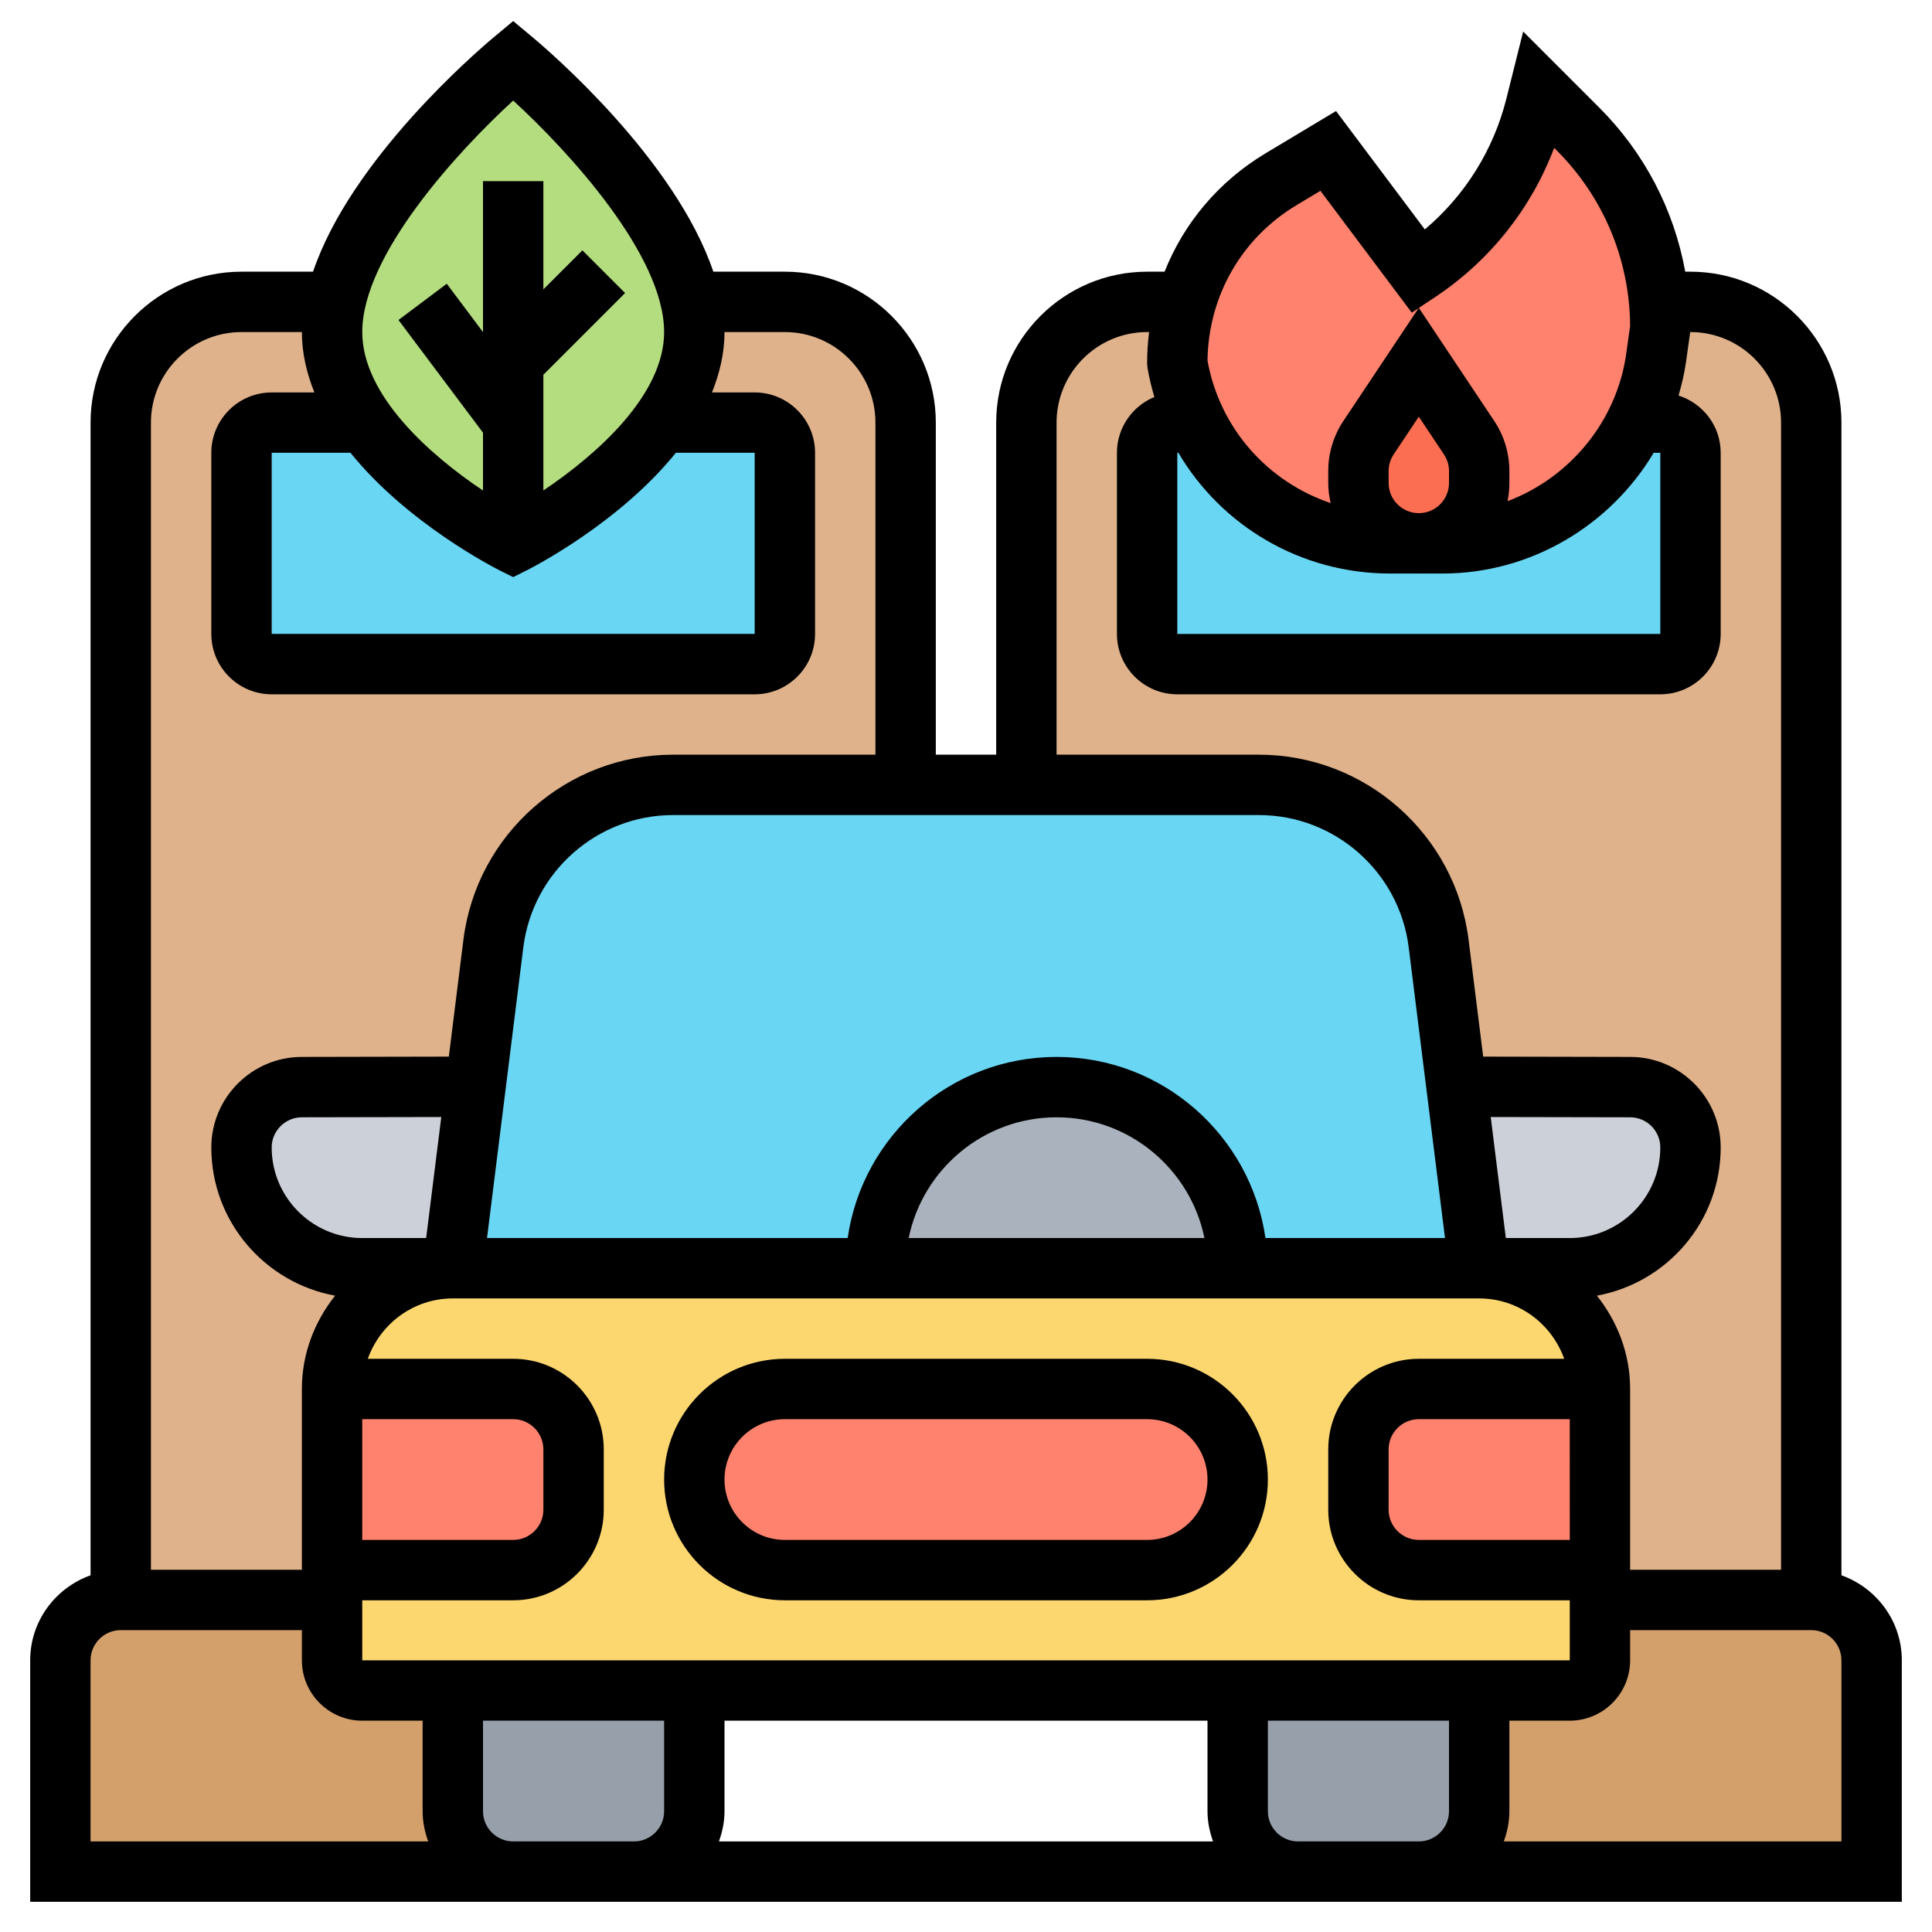 <svg id="Layer_5" enable-background="new 0 0 64 64" height="512" viewBox="0 0 64 64" width="512" xmlns="http://www.w3.org/2000/svg"><g><g><g><path d="m15 60c0 1.1.9 2 2 2h-15v-7c0-1.1.9-2 2-2h7v2c0 .55.45 1 1 1h3z" fill="#d3a06c"/></g><g><path d="m62 55v7h-15c1.1 0 2-.9 2-2v-4h3c.55 0 1-.45 1-1v-2h7c1.1 0 2 .9 2 2z" fill="#d3a06c"/></g><g><path d="m26 10h-18c-2.21 0-4 1.79-4 4v39h7v-.99-6c0-2.21 1.79-4 4-4h-3c-1.1 0-2.1-.45-2.83-1.17-.72-.72-1.17-1.72-1.17-2.83 0-1.1.9-2 2-2l5.75-.01.59-4.74c.38-3.01 2.93-5.26 5.96-5.26h7.7v-12c0-2.21-1.79-4-4-4z" fill="#dfb28b"/></g><g><path d="m56 10h-18c-2.21 0-4 1.79-4 4v12h7.7c3.03 0 5.58 2.25 5.96 5.26l.59 4.74 5.75.01c1.1 0 2 .9 2 2 0 1.11-.45 2.11-1.17 2.83-.73.72-1.73 1.17-2.83 1.17h-3c2.21 0 4 1.79 4 4v6 .99h7v-39c0-2.21-1.79-4-4-4z" fill="#dfb28b"/></g><g><path d="m26 15v6c0 .55-.45 1-1 1h-16c-.55 0-1-.45-1-1v-6c0-.55.45-1 1-1h3.09c1.73 2.41 4.91 4 4.91 4s3.18-1.59 4.91-4h3.09c.55 0 1 .45 1 1z" fill="#69d6f4"/></g><g><path d="m56 15v6c0 .55-.45 1-1 1h-16c-.55 0-1-.45-1-1v-6c0-.55.45-1 1-1h.63l.01-.01c1.16 2.4 3.62 4.01 6.41 4.01h.95.78c2.79 0 5.25-1.61 6.41-4h.01.8c.55 0 1 .45 1 1z" fill="#69d6f4"/></g><g><path d="m17 2s5.06 4.22 5.88 8c.08.34.12.67.12 1 0 1.09-.44 2.1-1.09 3-1.73 2.41-4.91 4-4.91 4s-3.18-1.59-4.91-4c-.65-.9-1.09-1.91-1.09-3 0-.33.04-.66.12-1 .82-3.78 5.88-8 5.88-8z" fill="#b4dd7f"/></g><g><path d="m48.41 17.41c.37-.36.59-.86.59-1.41v-.39c0-.4-.12-.79-.34-1.11l-1.66-2.5-1.66 2.5c-.22.32-.34.71-.34 1.11v.39c0 1.1.9 2 2 2h-.95c-2.79 0-5.25-1.61-6.41-4.01-.31-.61-.52-1.26-.64-1.96l.3-2.03c.14-.52.35-1.01.62-1.48.59-1.04 1.44-1.94 2.51-2.58.87-.52 1.57-.94 1.57-.94l3 4c1.93-1.29 3.31-3.25 3.87-5.5l.13-.5 1.27 1.27c1.55 1.55 2.49 3.57 2.69 5.73.03.28.04.57.04.86l-.14.98c-.1.77-.33 1.49-.67 2.16-1.16 2.39-3.62 4-6.41 4h-.78c.55 0 1.05-.22 1.41-.59z" fill="#ff826e"/></g><g><path d="m49 15.61v.39c0 .55-.22 1.05-.59 1.41-.36.37-.86.59-1.41.59-1.1 0-2-.9-2-2v-.39c0-.4.12-.79.34-1.11l1.66-2.5 1.66 2.5c.22.32.34.71.34 1.11z" fill="#fc6e51"/></g><g><path d="m15.75 36-.75 6.01h-3c-1.1 0-2.1-.45-2.83-1.17-.72-.72-1.17-1.72-1.17-2.83 0-1.1.9-2 2-2z" fill="#ccd1d9"/></g><g><path d="m54 36.01c1.1 0 2 .9 2 2 0 1.11-.45 2.11-1.17 2.83-.73.72-1.73 1.17-2.83 1.17h-3l-.75-6.01z" fill="#ccd1d9"/></g><g><path d="m48.25 36-.59-4.74c-.38-3.01-2.93-5.26-5.96-5.26h-7.7-4-7.7c-3.03 0-5.58 2.25-5.96 5.26l-.59 4.74-.75 6.01h34z" fill="#69d6f4"/></g><g><path d="m49 42.01h-34c-2.21 0-4 1.79-4 4v8.99c0 .55.45 1 1 1h40c.55 0 1-.45 1-1v-8.99c0-2.21-1.79-4-4-4z" fill="#fcd770"/></g><g><path d="m23 56v4c0 1.1-.9 2-2 2h-4c-1.1 0-2-.9-2-2v-4z" fill="#969faa"/></g><g><path d="m49 56v4c0 1.1-.9 2-2 2h-2-2c-1.1 0-2-.9-2-2v-4z" fill="#969faa"/></g><g><path d="m38 46.01c1.66 0 3 1.35 3 3 0 .83-.34 1.58-.88 2.12-.54.55-1.29.88-2.12.88h-12c-1.66 0-3-1.34-3-3 0-.83.34-1.57.88-2.12.54-.54 1.29-.88 2.12-.88z" fill="#ff826e"/></g><g><path d="m19 48.01v2c0 1.11-.9 2-2 2h-6v-6h6c1.1 0 2 .9 2 2z" fill="#ff826e"/></g><g><path d="m53 46.01v6h-6c-1.1 0-2-.89-2-2v-2c0-1.1.9-2 2-2z" fill="#ff826e"/></g><g><path d="m41 42.01h-12c0-3.31 2.69-6 6-6s6 2.69 6 6z" fill="#aab2bd"/></g></g><g><path d="m61 52.184v-38.184c0-2.757-2.243-5-5-5h-.174c-.372-2.048-1.348-3.935-2.851-5.438l-2.518-2.518-.554 2.215c-.426 1.707-1.374 3.218-2.704 4.341l-2.941-3.922-2.343 1.406c-1.545.928-2.696 2.304-3.337 3.916h-.578c-2.757 0-5 2.243-5 5v11h-2v-11c0-2.757-2.243-5-5-5h-2.37c-1.261-3.726-5.438-7.308-5.99-7.768l-.64-.534-.64.534c-.552.46-4.73 4.042-5.99 7.768h-2.37c-2.757 0-5 2.243-5 5v38.184c-1.161.414-2 1.514-2 2.816v8h16 4 22 2 2 16v-8c0-1.302-.839-2.402-2-2.816zm-6-37.184v6h-16v-6h.036c1.428 2.422 4.05 3.999 7.016 3.999h.001.938c.003 0 .006.001.009.001s.006-.001.01-.001h.774c2.934 0 5.56-1.596 6.996-3.999zm-7 1c0 .55-.446.996-.995.999h-.01c-.549-.003-.995-.449-.995-.999v-.395c0-.198.058-.39.168-.555l.832-1.247.832 1.249c.11.164.168.355.168.553zm-.445-6.168c1.805-1.204 3.17-2.928 3.929-4.934l.078.078c1.557 1.557 2.421 3.621 2.438 5.819l-.127.908c-.318 2.272-1.881 4.122-3.933 4.899.039-.195.06-.396.06-.602v-.395c0-.595-.174-1.17-.504-1.664l-2.494-3.741zm-4.61-3.033.796-.478 3.026 4.036.227-.151-2.49 3.735c-.33.495-.504 1.07-.504 1.664v.395c0 .229.031.451.08.665-2.074-.699-3.671-2.462-4.08-4.718.028-2.135 1.125-4.056 2.945-5.148zm-7.945 7.201c0-1.654 1.346-3 3-3h.066c-.043.339-.066.682-.066 1.031l.014.165c.055.328.135.644.226.956-.727.3-1.24 1.014-1.24 1.848v6c0 1.103.897 2 2 2h16c1.103 0 2-.897 2-2v-6c0-.891-.589-1.639-1.396-1.897.106-.365.195-.738.249-1.123l.137-.979v-.001h.01c1.654 0 3 1.346 3 3v38h-5v-5.988c0-1.172-.422-2.237-1.101-3.091 2.328-.426 4.101-2.46 4.101-4.909 0-1.654-1.346-3-2.998-3l-4.87-.01-.483-3.87c-.437-3.496-3.423-6.132-6.946-6.132h-6.703zm17.001 41h-40.001v-1.988h5c1.654 0 3-1.346 3-3v-2c0-1.654-1.346-3-3-3h-4.816c.414-1.161 1.514-2 2.816-2h34c1.302 0 2.402.839 2.816 2h-4.816c-1.654 0-3 1.346-3 3v2c0 1.654 1.346 3 3 3h5.001zm-28.001 2h16v3c0 .352.072.686.184 1h-16.368c.112-.314.184-.648.184-1zm28.001-5.988h-5.001c-.551 0-1-.449-1-1v-2c0-.551.449-1 1-1h5zm-.001-10h-2.117l-.501-4.009 4.618.009c.551 0 1 .449 1 1 0 1.655-1.346 3-3 3zm-10.08 0c-.488-3.387-3.401-6-6.92-6s-6.432 2.613-6.92 6h-11.947l1.203-9.632c.313-2.497 2.445-4.38 4.962-4.38h19.405c2.517 0 4.649 1.883 4.962 4.38l1.203 9.632zm-2.021 0h-9.798c.465-2.279 2.484-4 4.899-4s4.434 1.721 4.899 4zm-25.782 0h-2.117c-1.654 0-3-1.346-3-3 0-.551.449-1 1.002-1l4.616-.009zm-2.117 6h5c.551 0 1 .449 1 1v2c0 .551-.449 1-1 1h-5zm4.553-28.117.447.223.447-.224c.179-.09 3.061-1.561 4.942-3.895h2.611v6h-16v-6h2.611c1.881 2.335 4.762 3.806 4.942 3.896zm.447-15.564c1.823 1.671 5 5.116 5 7.669 0 2.091-2.248 4.074-4 5.247v-3.833l2.707-2.707-1.414-1.414-1.293 1.293v-3.586h-2v5l-1.2-1.6-1.6 1.2 2.8 3.733v1.916c-1.752-1.17-4-3.151-4-5.25 0-2.552 3.177-5.997 5-7.668zm-9 7.669h2c0 .703.162 1.368.415 2h-1.415c-1.103 0-2 .897-2 2v6c0 1.103.897 2 2 2h16c1.103 0 2-.897 2-2v-6c0-1.103-.897-2-2-2h-1.415c.253-.632.415-1.297.415-2h2c1.654 0 3 1.346 3 3v11h-6.703c-3.523 0-6.509 2.636-6.946 6.132l-.483 3.87-4.868.01c-1.654 0-3 1.346-3 3 0 2.449 1.773 4.483 4.101 4.909-.679.854-1.101 1.919-1.101 3.091v5.988h-5v-38c0-1.654 1.346-3 3-3zm-5 44c0-.551.449-1 1-1h6v1c0 1.103.897 2 2 2h2v3c0 .352.072.686.184 1h-11.184zm14 6c-.551 0-1-.449-1-1v-3h6v3c0 .551-.449 1-1 1zm28 0h-2c-.551 0-1-.449-1-1v-3h6v3c0 .551-.449 1-1 1zm16 0h-11.184c.112-.314.184-.648.184-1v-3h2c1.103 0 2-.897 2-2v-1h6c.551 0 1 .449 1 1z"/><path d="m38 45.012h-12c-2.206 0-4 1.794-4 4s1.794 4 4 4h12c2.206 0 4-1.794 4-4s-1.794-4-4-4zm0 6h-12c-1.103 0-2-.897-2-2s.897-2 2-2h12c1.103 0 2 .897 2 2s-.897 2-2 2z"/></g></g></svg>